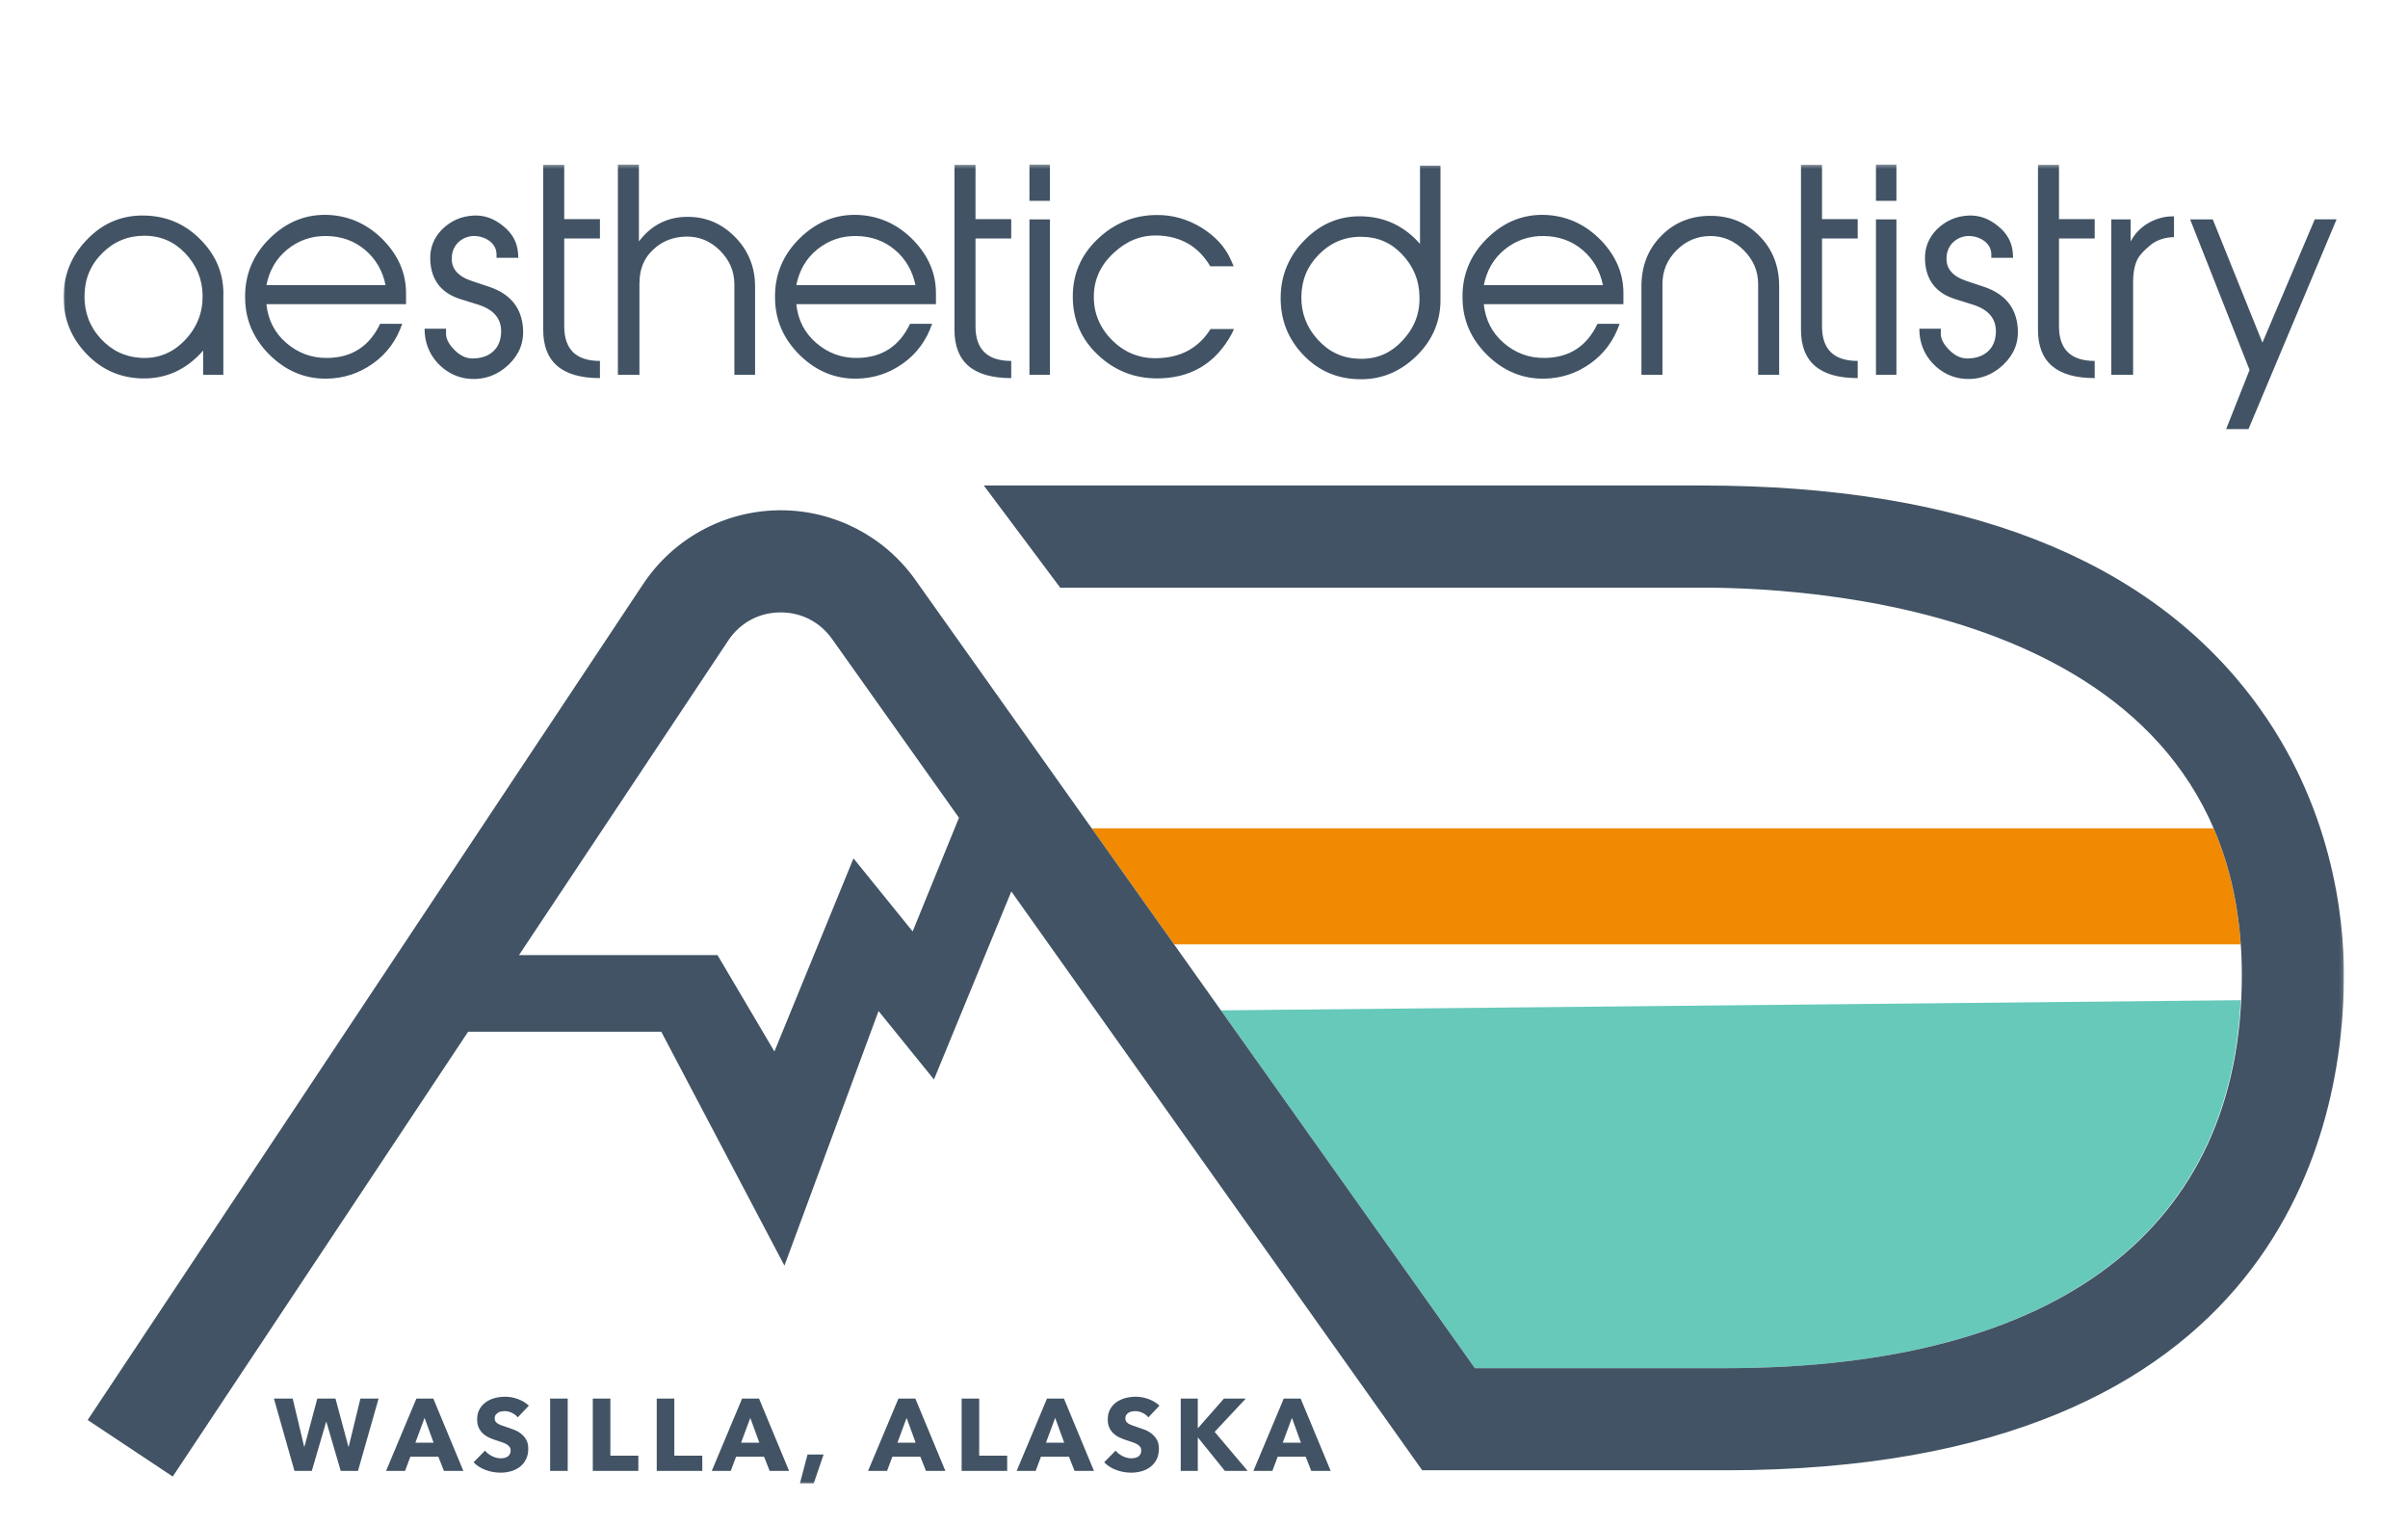 <?xml version="1.0" encoding="utf-8"?>
<svg xmlns="http://www.w3.org/2000/svg" xmlns:xlink="http://www.w3.org/1999/xlink" width="644px" height="408px" viewBox="0 0 644 408" version="1.1">
    <title>Artboard</title>
    <defs>
        <polygon id="path-1" points="0 0.31 609.87 0.31 609.87 353 0 353"/>
    </defs>
    <g id="Artboard" stroke="none" stroke-width="1" fill="none" fill-rule="evenodd">
        <g id="original" transform="translate(17, 43)">
            <path d="M444.48,322.84 C530.5,322.84 579.04,287.92 582.25,224.44 L309.53,227.16 L377.46,322.84 L444.48,322.84 Z" id="Fill-1" fill="#66C9BA" fill-rule="nonzero"/>
            <path d="M575.01,178.49 L274.97,178.49 L297,209.52 L582.26,209.52 C581.45,197.8 578.9,187.51 575.01,178.49" id="Fill-3" fill="#F18A00" fill-rule="nonzero"/>
            <g id="Fill-5-Clipped" transform="translate(0, 0.69)">
                <mask id="mask-2" fill="white">
                    <use xlink:href="#path-1"/>
                </mask>
                <g id="path-2"/>
                <path d="M253.44,57.41 L253.44,52.82 C247.1,52.82 243.89,49.76 243.89,43.56 L243.89,20.08 L253.44,20.08 L253.44,14.9 L243.89,14.9 L243.89,0.39 L238.27,0.39 L238.27,44.51 C238.27,53.11 243.3,57.41 253.44,57.41 L253.44,57.41 Z M201.58,22.99 C204.57,20.58 208.07,19.34 212.08,19.42 C216.09,19.49 219.52,20.73 222.36,23.14 C225.2,25.55 227.03,28.68 227.83,32.55 L195.96,32.55 C196.77,28.6 198.59,25.4 201.58,22.99 L201.58,22.99 Z M212.09,57.56 C216.61,57.49 220.69,56.17 224.41,53.55 C228.13,50.93 230.76,47.35 232.29,42.9 L226.38,42.9 C223.54,48.88 218.87,51.94 212.3,52.02 C208.07,52.09 204.43,50.71 201.29,48.01 C198.15,45.31 196.4,41.81 195.97,37.65 L233.31,37.65 L233.31,34.66 C233.31,29.48 231.34,24.81 227.4,20.66 C223.32,16.43 218.5,14.17 212.96,13.8 C206.76,13.43 201.44,15.55 196.84,20.07 C192.32,24.52 190.13,29.92 190.28,36.12 C190.35,42.03 192.61,47.06 196.99,51.36 C201.36,55.59 206.4,57.63 212.09,57.56 L212.09,57.56 Z M258.32,56.54 L263.79,56.54 L263.79,14.97 L258.32,14.97 L258.32,56.54 Z M292.17,57.49 C301.28,57.56 308.07,53.62 312.44,45.53 L313.02,44.29 L306.75,44.29 C303.54,49.39 298.72,52.02 292.23,52.09 C287.71,52.16 283.77,50.56 280.49,47.35 C277.21,44.07 275.53,40.2 275.53,35.68 C275.53,31.16 277.28,27.22 280.85,23.94 C284.28,20.73 288.07,19.2 292.37,19.27 C298.79,19.42 303.53,22.19 306.67,27.51 L312.94,27.51 L312.14,25.69 C310.61,22.26 307.99,19.49 304.41,17.23 C300.62,14.9 296.53,13.73 292.16,13.8 C286.03,13.87 280.78,16.13 276.33,20.44 C271.95,24.74 269.84,29.85 269.91,35.9 C269.98,41.88 272.17,46.98 276.55,51.14 C280.94,55.3 286.11,57.41 292.17,57.49 L292.17,57.49 Z M143.45,57.41 L143.45,52.82 C137.11,52.82 133.9,49.76 133.9,43.56 L133.9,20.08 L143.45,20.08 L143.45,14.9 L133.9,14.9 L133.9,0.39 L128.28,0.39 L128.28,44.51 C128.28,53.11 133.32,57.41 143.45,57.41 L143.45,57.41 Z M59.87,22.99 C62.86,20.58 66.36,19.34 70.37,19.42 C74.38,19.49 77.81,20.73 80.65,23.14 C83.49,25.55 85.32,28.68 86.12,32.55 L54.25,32.55 C55.05,28.6 56.88,25.4 59.87,22.99 L59.87,22.99 Z M70.37,57.56 C74.89,57.49 78.97,56.17 82.69,53.55 C86.41,50.93 89.04,47.35 90.57,42.9 L84.66,42.9 C81.82,48.88 77.15,51.94 70.58,52.02 C66.35,52.09 62.71,50.71 59.57,48.01 C56.43,45.31 54.68,41.81 54.25,37.65 L91.59,37.65 L91.59,34.66 C91.59,29.48 89.62,24.81 85.68,20.66 C81.6,16.43 76.78,14.17 71.24,13.8 C65.04,13.43 59.72,15.55 55.12,20.07 C50.6,24.52 48.41,29.92 48.56,36.12 C48.63,42.03 50.89,47.06 55.27,51.36 C59.65,55.59 64.68,57.63 70.37,57.56 L70.37,57.56 Z M5.6,35.31 C5.67,30.86 7.2,27.14 10.34,24.01 C13.48,20.87 17.2,19.34 21.65,19.34 C25.88,19.34 29.52,20.87 32.52,24.01 C35.51,27.15 37.11,30.87 37.19,35.24 C37.26,39.83 35.73,43.84 32.45,47.27 C29.24,50.63 25.38,52.23 20.78,52.01 C16.55,51.79 12.91,50.11 9.91,46.83 C6.92,43.56 5.53,39.69 5.6,35.31 L5.6,35.31 Z M37.33,50.05 L37.33,56.54 L42.73,56.54 L42.73,35.97 L42.73,35.68 C42.95,29.92 40.98,24.88 36.9,20.66 C32.82,16.36 27.86,14.17 22.02,13.95 C15.97,13.73 10.79,15.77 6.49,20.15 C2.19,24.45 0,29.7 0,35.76 C0,41.6 2.04,46.63 6.06,50.86 C10.07,55.09 14.96,57.28 20.72,57.5 C27.27,57.7 32.81,55.22 37.33,50.05 L37.33,50.05 Z M335.78,24.3 C338.92,21.16 342.71,19.56 347.09,19.63 C351.39,19.63 354.97,21.16 357.96,24.3 C360.95,27.44 362.55,31.16 362.63,35.53 C362.78,40.12 361.25,44.06 357.96,47.49 C354.75,50.92 350.89,52.45 346.29,52.23 C341.98,52.08 338.41,50.41 335.42,47.12 C332.43,43.84 330.97,39.97 331.04,35.6 C331.11,31.16 332.64,27.44 335.78,24.3 L335.78,24.3 Z M346.21,57.7 C352.19,57.92 357.37,55.81 361.82,51.5 C366.27,47.12 368.38,41.95 368.24,35.97 L368.24,0.6 L362.77,0.6 L362.77,21.53 C358.69,16.86 353.58,14.38 347.45,14.16 C341.47,13.94 336.29,16.06 331.99,20.43 C327.68,24.73 325.5,29.99 325.5,36.04 C325.5,41.87 327.47,46.91 331.48,51.14 C335.49,55.37 340.45,57.56 346.21,57.7 L346.21,57.7 Z M154.03,31.89 C154.03,28.32 155.2,25.4 157.6,23.14 C160.01,20.81 163,19.64 166.5,19.57 C169.93,19.5 172.99,20.74 175.54,23.29 C178.09,25.84 179.4,28.83 179.4,32.33 L179.4,56.54 L184.94,56.54 L184.94,32.91 C184.94,27.59 183.04,23.06 179.32,19.42 C175.6,15.77 171.22,14.1 166.05,14.31 C161.09,14.53 157.01,16.72 153.87,20.87 L153.87,0.31 L148.25,0.31 L148.25,56.54 L154.01,56.54 L154.01,31.89 L154.03,31.89 Z M96.55,44.21 C96.55,47.78 97.72,50.85 100.05,53.4 C102.46,55.95 105.37,57.41 108.87,57.63 C112.66,57.85 116.02,56.61 118.94,53.91 C121.86,51.14 123.17,47.86 122.88,44.14 C122.52,38.67 119.53,34.95 113.98,33.05 L109.16,31.44 C105.44,30.2 103.62,28.09 103.84,25.1 C103.91,21.89 106.54,19.48 109.67,19.41 C112.88,19.41 115.79,21.38 115.79,24.3 L115.79,25.25 L121.62,25.25 L121.55,24.01 C121.33,21.09 120.02,18.69 117.54,16.72 C115.13,14.75 112.51,13.8 109.67,13.95 C106.39,14.1 103.61,15.34 101.28,17.6 C99.02,19.86 97.93,22.63 98.07,25.84 C98.29,31.16 100.99,34.67 106.09,36.27 L110.98,37.8 C115.06,39.11 117.11,41.52 117.03,45.09 C116.96,47.13 116.37,48.81 115.13,50.05 C113.75,51.44 111.92,52.09 109.59,52.16 C107.84,52.23 106.16,51.5 104.63,49.97 C103.1,48.44 102.29,46.98 102.29,45.59 L102.29,44.2 L96.55,44.2 L96.55,44.21 Z M258.32,10.01 L263.79,10.01 L263.79,0.31 L258.32,0.31 L258.32,10.01 Z M484.71,56.54 L490.18,56.54 L490.18,14.97 L484.71,14.97 L484.71,56.54 Z M543.21,57.41 L543.21,52.82 C536.87,52.82 533.66,49.76 533.66,43.56 L533.66,20.08 L543.21,20.08 L543.21,14.9 L533.66,14.9 L533.66,0.39 L528.04,0.39 L528.04,44.51 C528.04,53.11 533.07,57.41 543.21,57.41 L543.21,57.41 Z M496.31,44.21 C496.31,47.78 497.48,50.85 499.81,53.4 C502.22,55.95 505.13,57.41 508.63,57.63 C512.42,57.85 515.78,56.61 518.7,53.91 C521.62,51.14 522.93,47.86 522.64,44.14 C522.28,38.67 519.29,34.95 513.74,33.05 L508.92,31.44 C505.2,30.2 503.38,28.09 503.6,25.1 C503.67,21.89 506.3,19.48 509.43,19.41 C512.64,19.41 515.56,21.38 515.56,24.3 L515.56,25.25 L521.39,25.25 L521.32,24.01 C521.1,21.09 519.79,18.69 517.31,16.72 C514.9,14.75 512.28,13.8 509.43,13.95 C506.15,14.1 503.37,15.34 501.04,17.6 C498.78,19.86 497.69,22.63 497.83,25.84 C498.05,31.16 500.75,34.67 505.85,36.27 L510.74,37.8 C514.82,39.11 516.86,41.52 516.79,45.09 C516.72,47.13 516.13,48.81 514.89,50.05 C513.51,51.44 511.68,52.09 509.35,52.16 C507.6,52.23 505.92,51.5 504.39,49.97 C502.86,48.44 502.05,46.98 502.05,45.59 L502.05,44.2 L496.31,44.2 L496.31,44.21 Z M553.49,31.67 C553.49,28.97 553.93,26.86 554.87,25.25 C555.45,24.3 556.55,23.14 558.15,21.82 C559.76,20.51 561.87,19.78 564.42,19.71 L564.42,14.17 C562.24,14.1 560.12,14.61 558,15.7 C555.74,16.94 553.99,18.62 552.82,20.88 L552.82,14.97 L547.64,14.97 L547.64,56.54 L553.48,56.54 L553.48,31.67 L553.49,31.67 Z M578.36,71.05 L584.34,71.05 L607.9,14.96 L602.07,14.96 L588.07,47.93 L574.79,14.97 L568.73,14.97 L584.63,55.23 L578.36,71.05 Z M484.71,10.01 L490.18,10.01 L490.18,0.31 L484.71,0.31 L484.71,10.01 Z M385.45,22.99 C388.44,20.58 391.94,19.34 395.95,19.42 C399.96,19.49 403.39,20.73 406.23,23.14 C409.07,25.55 410.9,28.68 411.7,32.55 L379.83,32.55 C380.64,28.6 382.46,25.4 385.45,22.99 L385.45,22.99 Z M395.95,57.56 C400.47,57.49 404.55,56.17 408.27,53.55 C411.99,50.92 414.62,47.35 416.15,42.9 L410.24,42.9 C407.39,48.88 402.73,51.94 396.16,52.02 C391.93,52.09 388.29,50.71 385.15,48.01 C382.01,45.31 380.26,41.81 379.83,37.65 L417.17,37.65 L417.17,34.66 C417.17,29.48 415.2,24.81 411.26,20.66 C407.18,16.43 402.36,14.17 396.82,13.8 C390.62,13.43 385.3,15.55 380.7,20.07 C376.18,24.52 373.99,29.92 374.14,36.12 C374.21,42.03 376.47,47.06 380.85,51.36 C385.23,55.59 390.26,57.63 395.95,57.56 L395.95,57.56 Z M427.61,32.25 C427.61,28.75 428.85,25.76 431.4,23.21 C433.95,20.66 437.02,19.42 440.44,19.42 C443.86,19.42 446.79,20.66 449.34,23.21 C451.89,25.76 453.2,28.75 453.2,32.25 L453.2,56.54 L458.82,56.54 L458.82,32.84 C458.82,27.44 457.07,23 453.57,19.42 C450.07,15.84 445.69,14.02 440.44,14.02 C435.12,14.02 430.74,15.84 427.24,19.42 C423.74,22.99 421.99,27.44 421.99,32.84 L421.99,56.54 L427.61,56.54 L427.61,32.25 Z M479.83,57.41 L479.83,52.82 C473.49,52.82 470.28,49.76 470.28,43.56 L470.28,20.08 L479.83,20.08 L479.83,14.9 L470.28,14.9 L470.28,0.39 L464.66,0.39 L464.66,44.51 C464.66,53.11 469.69,57.41 479.83,57.41 L479.83,57.41 Z M227.08,205.37 L211.26,185.83 L190.11,237.47 L174.89,211.69 L121.8,211.69 L177.77,127.57 C180.88,122.88 185.9,120.14 191.53,120.06 L191.8,120.06 C197.33,120.06 202.31,122.63 205.52,127.15 L239.47,174.97 L227.08,205.37 Z M585.84,143.64 C557.31,105.48 507.66,86.13 438.24,86.13 L246.11,86.13 L266.54,113.44 L438.24,113.44 C472.09,113.44 582.56,120.91 582.56,217.03 C582.56,284.82 533.53,322.15 444.48,322.15 L377.45,322.15 L227.79,111.34 C219.5,99.67 206.08,92.75 191.79,92.75 C191.56,92.75 191.34,92.75 191.11,92.76 C176.56,92.98 163.08,100.35 155.02,112.46 L6.45,336 L29.2,351.12 L108.2,232.18 L159.85,232.18 L192.79,294.73 L217.96,226.65 L232.78,244.95 L253.47,194.67 L363.36,349.45 L444.49,349.45 C593.76,349.45 609.87,256.84 609.87,217.03 C609.87,201.62 606.75,171.61 585.84,143.64 L585.84,143.64 Z M284.88,334.03 C285.13,333.88 285.42,333.77 285.74,333.72 C286.06,333.67 286.37,333.64 286.68,333.64 C287.28,333.64 287.91,333.79 288.55,334.09 C289.19,334.39 289.72,334.8 290.12,335.3 L293.09,332.16 C292.24,331.38 291.24,330.79 290.1,330.38 C288.96,329.98 287.85,329.78 286.75,329.78 C285.84,329.78 284.94,329.89 284.04,330.12 C283.15,330.35 282.35,330.71 281.64,331.2 C280.93,331.69 280.35,332.32 279.92,333.08 C279.48,333.84 279.26,334.76 279.26,335.84 C279.26,336.71 279.4,337.46 279.69,338.07 C279.97,338.68 280.35,339.2 280.81,339.63 C281.28,340.06 281.8,340.41 282.39,340.68 C282.98,340.95 283.59,341.19 284.2,341.39 C284.84,341.59 285.41,341.78 285.91,341.95 C286.41,342.12 286.83,342.32 287.17,342.52 C287.51,342.73 287.77,342.96 287.95,343.22 C288.13,343.47 288.22,343.78 288.22,344.15 C288.22,344.53 288.15,344.86 288,345.13 C287.86,345.4 287.66,345.62 287.41,345.79 C287.16,345.95 286.88,346.07 286.55,346.14 C286.23,346.21 285.89,346.25 285.54,346.25 C284.78,346.25 284.01,346.05 283.23,345.66 C282.46,345.27 281.83,344.78 281.36,344.2 L278.3,347.31 C279.15,348.2 280.23,348.89 281.52,349.37 C282.82,349.85 284.16,350.09 285.54,350.09 C286.49,350.09 287.41,349.96 288.3,349.71 C289.19,349.46 289.98,349.07 290.68,348.54 C291.37,348.01 291.92,347.34 292.33,346.53 C292.74,345.72 292.94,344.76 292.94,343.65 C292.94,342.69 292.75,341.88 292.37,341.23 C291.98,340.58 291.5,340.04 290.92,339.6 C290.34,339.16 289.69,338.81 288.98,338.55 C288.27,338.29 287.59,338.05 286.94,337.83 C286.48,337.68 286.07,337.54 285.71,337.41 C285.35,337.27 285.03,337.12 284.77,336.96 C284.5,336.8 284.31,336.6 284.17,336.39 C284.04,336.17 283.96,335.9 283.96,335.57 C283.96,335.19 284.05,334.87 284.22,334.63 C284.41,334.39 284.63,334.19 284.88,334.03 L284.88,334.03 Z M163.34,330.28 L158.64,330.28 L158.64,349.61 L170.82,349.61 L170.82,345.54 L163.34,345.54 L163.34,330.28 Z M146.24,330.28 L141.54,330.28 L141.54,349.61 L153.72,349.61 L153.72,345.54 L146.24,345.54 L146.24,330.28 Z M196.92,353 L200.61,353 L203.26,345.24 L198.97,345.24 L196.92,353 Z M262.74,342.07 L265.2,335.44 L267.61,342.07 L262.74,342.07 Z M263.01,330.28 L254.9,349.61 L259.98,349.61 L261.4,345.81 L268.88,345.81 L270.38,349.61 L275.57,349.61 L267.54,330.28 L263.01,330.28 Z M223.01,342.07 L225.47,335.44 L227.88,342.07 L223.01,342.07 Z M223.28,330.28 L215.16,349.61 L220.24,349.61 L221.66,345.81 L229.14,345.81 L230.64,349.61 L235.83,349.61 L227.8,330.28 L223.28,330.28 Z M130.13,349.61 L134.83,349.61 L134.83,330.28 L130.13,330.28 L130.13,349.61 Z M181.2,342.07 L183.66,335.44 L186.07,342.07 L181.2,342.07 Z M181.47,330.28 L173.36,349.61 L178.44,349.61 L179.86,345.81 L187.34,345.81 L188.84,349.61 L194.03,349.61 L186,330.28 L181.47,330.28 Z M76.26,343.14 L76.18,343.14 L72.72,330.28 L67.86,330.28 L64.42,343.14 L64.34,343.14 L61.28,330.28 L56.26,330.28 L61.75,349.61 L66.39,349.61 L70.22,336.53 L70.3,336.53 L74.12,349.61 L78.74,349.61 L84.25,330.28 L79.39,330.28 L76.26,343.14 Z M326.06,342.07 L328.52,335.44 L330.92,342.07 L326.06,342.07 Z M326.33,330.28 L318.22,349.61 L323.29,349.61 L324.71,345.81 L332.19,345.81 L333.69,349.61 L338.88,349.61 L330.85,330.28 L326.33,330.28 Z M116.23,334.03 C116.48,333.88 116.77,333.77 117.09,333.72 C117.41,333.67 117.72,333.64 118.03,333.64 C118.63,333.64 119.26,333.79 119.9,334.09 C120.54,334.39 121.07,334.8 121.47,335.3 L124.44,332.16 C123.59,331.38 122.59,330.79 121.45,330.38 C120.31,329.98 119.2,329.78 118.1,329.78 C117.19,329.78 116.29,329.89 115.39,330.12 C114.5,330.35 113.7,330.71 112.99,331.2 C112.28,331.69 111.7,332.32 111.27,333.08 C110.83,333.84 110.61,334.76 110.61,335.84 C110.61,336.71 110.75,337.46 111.04,338.07 C111.32,338.68 111.7,339.2 112.16,339.63 C112.63,340.06 113.15,340.41 113.74,340.68 C114.33,340.95 114.94,341.19 115.55,341.39 C116.19,341.59 116.76,341.78 117.26,341.95 C117.76,342.12 118.18,342.32 118.52,342.52 C118.86,342.73 119.12,342.96 119.3,343.22 C119.48,343.47 119.57,343.78 119.57,344.15 C119.57,344.53 119.5,344.86 119.35,345.13 C119.21,345.4 119.01,345.62 118.76,345.79 C118.51,345.95 118.23,346.07 117.9,346.14 C117.58,346.21 117.24,346.25 116.89,346.25 C116.13,346.25 115.36,346.05 114.58,345.66 C113.81,345.27 113.18,344.78 112.71,344.2 L109.65,347.31 C110.5,348.2 111.58,348.89 112.87,349.37 C114.17,349.85 115.51,350.09 116.88,350.09 C117.83,350.09 118.75,349.96 119.64,349.71 C120.53,349.46 121.32,349.07 122.02,348.54 C122.71,348.01 123.26,347.34 123.67,346.53 C124.08,345.72 124.28,344.76 124.28,343.65 C124.28,342.69 124.09,341.88 123.71,341.23 C123.32,340.58 122.84,340.04 122.26,339.6 C121.68,339.16 121.03,338.81 120.32,338.55 C119.61,338.29 118.93,338.05 118.28,337.83 C117.82,337.68 117.41,337.54 117.05,337.41 C116.69,337.27 116.37,337.12 116.11,336.96 C115.84,336.8 115.65,336.6 115.51,336.39 C115.38,336.17 115.3,335.9 115.3,335.57 C115.3,335.19 115.39,334.87 115.56,334.63 C115.77,334.39 115.98,334.19 116.23,334.03 L116.23,334.03 Z M244.88,330.28 L240.18,330.28 L240.18,349.61 L252.36,349.61 L252.36,345.54 L244.88,345.54 L244.88,330.28 Z M316.17,330.28 L310.33,330.28 L303.42,338.15 L303.34,338.15 L303.34,330.28 L298.78,330.28 L298.78,349.61 L303.34,349.61 L303.34,340.71 L303.4,340.71 L310.58,349.61 L316.67,349.61 L307.85,339.18 L316.17,330.28 Z M94.09,342.07 L96.55,335.44 L98.96,342.07 L94.09,342.07 Z M94.36,330.28 L86.25,349.61 L91.33,349.61 L92.75,345.81 L100.23,345.81 L101.73,349.61 L106.92,349.61 L98.89,330.28 L94.36,330.28 Z" id="Fill-5" fill="#415364" fill-rule="nonzero" mask="url(#mask-2)"/>
            </g>
        </g>
    </g>
</svg>